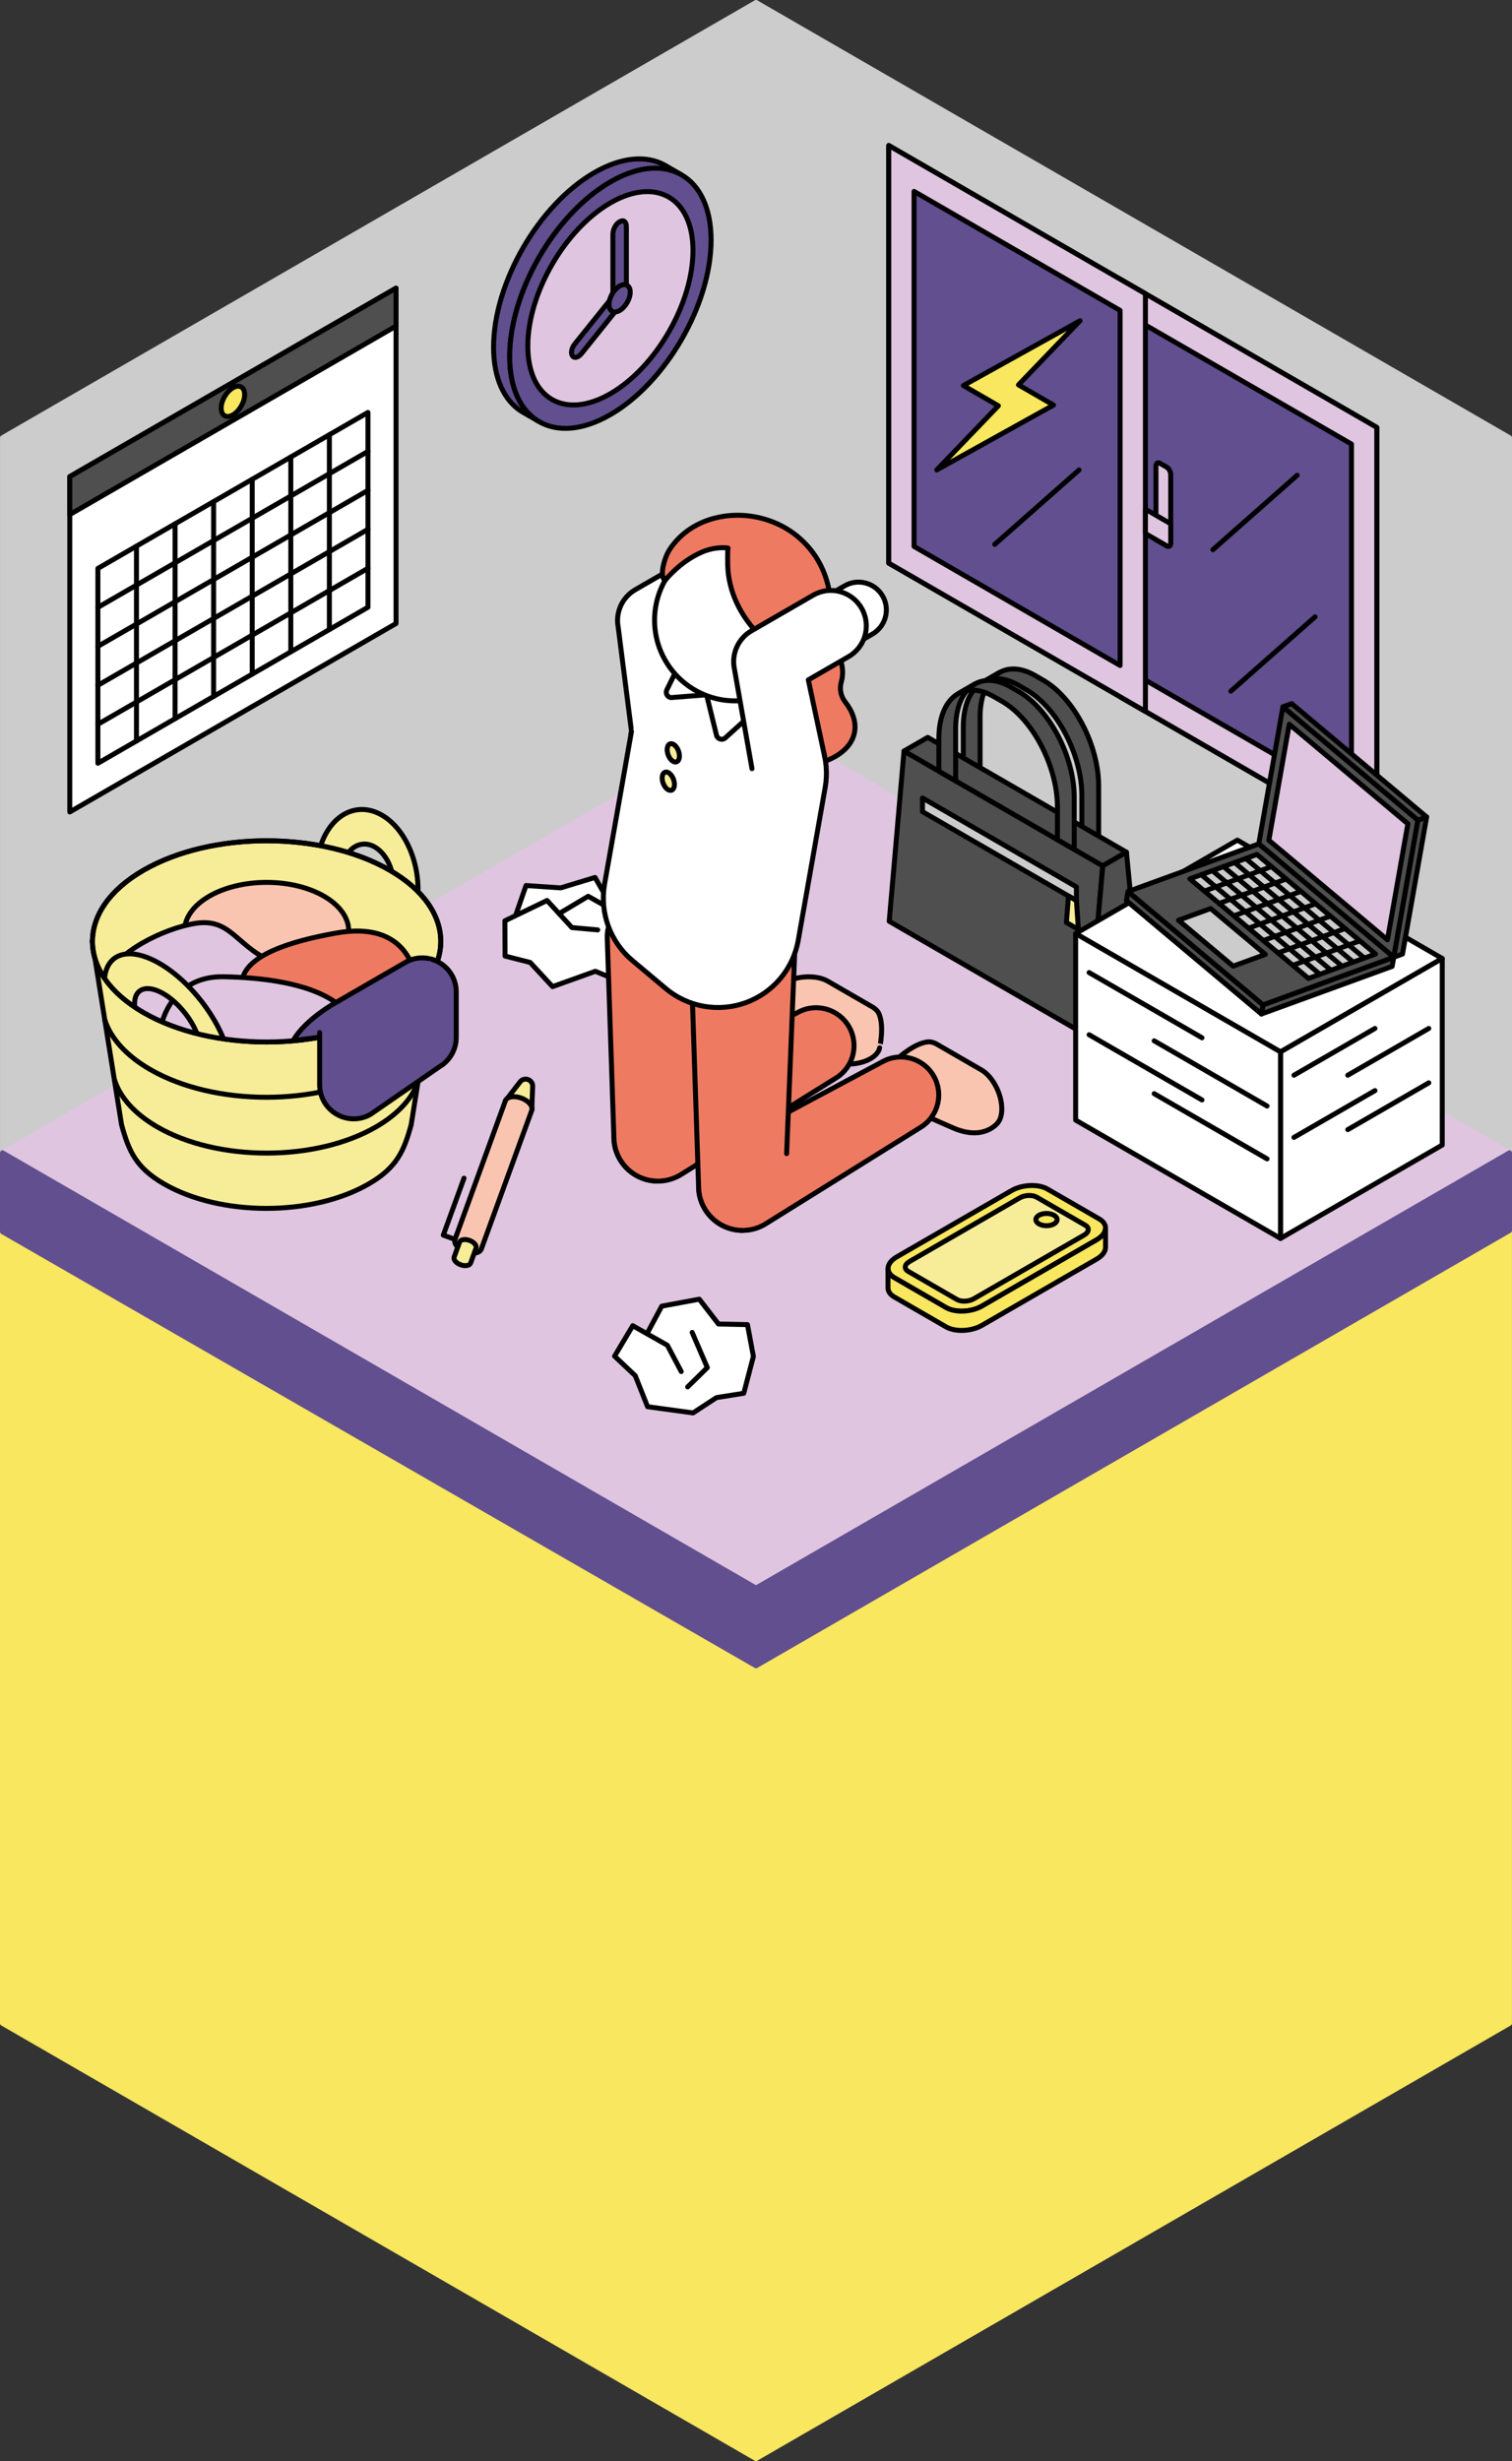<?xml version="1.0" encoding="UTF-8"?>
<svg id="_レイヤー_1" data-name="レイヤー 1" xmlns="http://www.w3.org/2000/svg" xmlns:xlink="http://www.w3.org/1999/xlink" version="1.1" viewBox="0 0 365.622 594.807">
  <rect x="0" y="0" width="365.622" height="594.807" fill="#333333" stroke="none"/>
  <defs>
    <style>
      .cls-1, .cls-2, .cls-3, .cls-4, .cls-5, .cls-6, .cls-7, .cls-8, .cls-9, .cls-10, .cls-11, .cls-12, .cls-13, .cls-14 {
        stroke-linecap: round;
        stroke-linejoin: round;
        stroke-width: 1.2px;
      }

      .cls-1, .cls-2, .cls-3, .cls-6, .cls-8, .cls-10, .cls-11, .cls-12, .cls-13, .cls-14 {
        stroke: #000;
      }

      .cls-1, .cls-5 {
        fill: #dfc5e0;
      }

      .cls-15 {
        clip-path: url(#clippath);
      }

      .cls-2, .cls-16 {
        fill: none;
      }

      .cls-3 {
        fill: #ef7a62;
      }

      .cls-4 {
        stroke: #624f8f;
      }

      .cls-4, .cls-10 {
        fill: #624f8f;
      }

      .cls-5 {
        stroke: #dfc5e0;
      }

      .cls-6, .cls-7 {
        fill: #f8e75f;
      }

      .cls-7 {
        stroke: #f8e75f;
      }

      .cls-8, .cls-9 {
        fill: #ccc;
      }

      .cls-16 {
        stroke: #f0efef;
        stroke-miterlimit: 10;
      }

      .cls-9 {
        stroke: #ccc;
      }

      .cls-11 {
        fill: #f9c5b1;
      }

      .cls-12 {
        fill: #fff;
      }

      .cls-13 {
        fill: #f7ec98;
      }

      .cls-14 {
        fill: #4f4f4f;
      }
    </style>
    <clipPath id="clippath">
      <path class="cls-16" d="M94.253,244.716c-16.447,9.496-43.113,9.495-59.561-.001-16.448-9.496-16.448-24.892-.001-34.388,16.447-9.496,43.113-9.495,59.561.001,16.448,9.496,16.448,24.892.001,34.388Z"/>
    </clipPath>
  </defs>
  <polygon class="cls-7" points="365.017 297.405 182.808 192.207 .6 297.405 .6 489.009 182.808 594.207 365.017 489.009 365.017 297.405"/>
  <g>
    <g>
      <polygon class="cls-9" points="182.814 .6 .605 105.798 .605 278.617 182.814 173.419 365.022 278.617 365.022 105.798 182.814 .6"/>
      <g>
        <polygon class="cls-12" points="16.874 196.242 95.772 150.69 95.772 69.639 16.874 115.191 16.874 196.242"/>
        <polygon class="cls-14" points="16.874 124.359 95.772 78.807 95.772 69.639 16.874 115.191 16.874 124.359"/>
        <polygon class="cls-12" points="88.976 146.766 88.976 99.681 23.67 137.385 23.67 184.47 88.976 146.766"/>
        <line class="cls-12" x1="33" y1="179.084" x2="33" y2="131.999"/>
        <line class="cls-12" x1="42.329" y1="173.698" x2="42.329" y2="126.612"/>
        <line class="cls-12" x1="51.658" y1="168.311" x2="51.658" y2="121.226"/>
        <line class="cls-12" x1="60.988" y1="162.925" x2="60.988" y2="115.84"/>
        <line class="cls-12" x1="70.317" y1="157.539" x2="70.317" y2="110.453"/>
        <line class="cls-12" x1="79.647" y1="152.152" x2="79.647" y2="105.067"/>
        <line class="cls-2" x1="88.976" y1="118.515" x2="23.67" y2="156.219"/>
        <line class="cls-2" x1="88.976" y1="109.098" x2="23.67" y2="146.802"/>
        <line class="cls-2" x1="88.976" y1="127.932" x2="23.67" y2="165.636"/>
        <line class="cls-2" x1="88.976" y1="137.349" x2="23.67" y2="175.053"/>
        <path class="cls-6" d="M53.487,98.636c0,1.808,1.27,2.541,2.836,1.637,1.566-.904,2.836-3.103,2.836-4.911,0-1.808-1.27-2.541-2.836-1.637-1.566.904-2.836,3.103-2.836,4.911Z"/>
      </g>
      <g>
        <g>
          <polygon class="cls-8" points="270.858 168.401 332.923 204.234 332.923 103.299 270.858 67.466 270.858 168.401"/>
          <polygon class="cls-1" points="270.858 168.401 332.923 204.234 332.923 103.299 270.858 67.466 270.858 168.401"/>
          <polygon class="cls-10" points="326.804 193.139 326.804 107.328 276.977 78.56 276.977 164.372 326.804 193.139"/>
          <polygon class="cls-8" points="214.913 136.101 276.977 171.934 276.977 70.999 214.913 35.166 214.913 136.101"/>
          <polygon class="cls-1" points="214.913 136.101 276.977 171.934 276.977 70.999 214.913 35.166 214.913 136.101"/>
          <polygon class="cls-10" points="270.858 160.839 270.858 75.027 221.032 46.26 221.032 132.072 270.858 160.839"/>
          <g>
            <path class="cls-1" d="M279.527,130.424l2.62,1.513c.524.303.949-.019.949-.717v-16.478c0-.699-.425-1.511-.949-1.813l-1.671-.965c-.524-.303-.949.019-.949.717v17.743Z"/>
            <path class="cls-1" d="M276.977,123.064l6.119,3.533v4.622c0,.699-.425,1.02-.949.717l-5.17-2.985v-5.888Z"/>
          </g>
        </g>
        <polygon class="cls-6" points="254.751 97.903 246.282 93.013 261.185 77.508 232.952 93.181 241.421 98.071 226.518 113.576 254.751 97.903"/>
        <line class="cls-2" x1="313.679" y1="114.868" x2="293.299" y2="132.85"/>
        <line class="cls-2" x1="260.924" y1="113.591" x2="240.544" y2="131.572"/>
        <line class="cls-2" x1="318.008" y1="149.075" x2="297.628" y2="167.056"/>
      </g>
      <g>
        <path class="cls-10" d="M126.132,99.454c-4.199-2.628-6.779-7.997-6.779-15.552,0-15.529,10.902-34.412,24.351-42.177,6.621-3.823,12.626-4.238,17.015-1.821l3.908,2.256c-4.391-2.424-10.4-2.012-17.027,1.814-13.449,7.765-24.351,26.648-24.351,42.177,0,7.562,2.585,12.934,6.791,15.559l-3.908-2.257Z"/>
        <g>
          <path class="cls-10" d="M171.952,58.033c0,15.529-10.902,34.412-24.351,42.177-13.449,7.765-24.351,1.471-24.351-14.058,0-15.529,10.902-34.412,24.351-42.177,13.449-7.765,24.351-1.471,24.351,14.058Z"/>
          <path class="cls-1" d="M167.569,60.564c0,12.734-8.94,28.218-19.968,34.585-11.028,6.367-19.968,1.206-19.968-11.528,0-12.734,8.94-28.218,19.968-34.585,11.028-6.367,19.968-1.206,19.968,11.528Z"/>
          <g>
            <path class="cls-10" d="M151.466,71.151l-3.259,1.882v-16.424c0-1.144.696-2.473,1.554-2.969l.152-.088c.858-.495,1.554.03,1.554,1.175v16.424Z"/>
            <path class="cls-10" d="M148.81,70.914l1.63,2.318-9.832,12.231c-.755.939-1.72,1.197-2.155.578l-.052-.074c-.436-.62-.177-1.883.578-2.822l9.832-12.231Z"/>
            <path class="cls-10" d="M152.397,70.614c0,1.633-1.146,3.619-2.561,4.435-1.414.817-2.561.155-2.561-1.478,0-1.633,1.146-3.619,2.561-4.435s2.561-.155,2.561,1.478Z"/>
          </g>
        </g>
      </g>
    </g>
    <g>
      <polygon class="cls-5" points="182.819 383.812 .611 278.614 182.814 173.419 365.022 278.617 182.819 383.812"/>
      <polygon class="cls-4" points="182.814 383.815 .605 278.617 .605 297.699 182.814 402.6 365.022 297.402 365.022 278.617 182.814 383.815"/>
    </g>
    <g>
      <g>
        <path class="cls-6" d="M253.308,287.39l12.518,7.227c2.23,1.288,1.951,3.537-.625,5.024l-27.744,16.018c-2.575,1.487-6.471,1.648-8.701.361l-12.518-7.227c-2.23-1.288-1.951-3.537.625-5.024l27.744-16.018c2.575-1.487,6.471-1.648,8.701-.361Z"/>
        <path class="cls-13" d="M262.156,298.498l-26.678,15.402c-1.211.699-3.043.775-4.091.17l-11.772-6.797c-1.049-.605-.917-1.663.294-2.362l26.678-15.402c1.211-.699,3.043-.775,4.091-.17l11.772,6.797c1.049.605.917,1.663-.294,2.362Z"/>
        <path class="cls-6" d="M251.243,293.711c1.004-.579,2.631-.579,3.634 0,1.004.579,1.004,1.519 0,2.098-1.004.579-2.631.579-3.634-0s-1.004-1.519-0-2.098Z"/>
      </g>
      <path class="cls-6" d="M214.734,311.215l-.001-4.593c.005.813.5,1.589,1.506,2.169l12.518,7.227c2.23,1.288,6.126,1.126,8.701-.361l27.744-16.018c1.392-.803,2.113-1.83,2.13-2.806l-0,4.602 0-.009c.017.997-.705,2.054-2.13,2.876l-27.744,16.018c-2.575,1.487-6.471,1.648-8.701.361l-12.518-7.227c-1.034-.597-1.529-1.401-1.505-2.239Z"/>
    </g>
    <g>
      <g>
        <path class="cls-13" d="M64.409,292.052c-8.961 0-17.922-1.974-24.759-5.921-6.837-3.947-8.537-8.026-10.255-14.295l-7.101-44.377c1.046,6.539,4.111,12.446,12.335,17.194,8.224,4.748,19.002,7.122,29.781,7.122,10.779 0,21.557-2.374,29.781-7.122,8.224-4.748,11.289-10.655,12.335-17.194l-7.101,44.377c-1.718,6.269-3.418,10.347-10.255,14.295-6.837,3.947-15.798,5.921-24.759,5.921h-.001Z"/>
        <path class="cls-2" d="M101.217,261.085c-1.336,4.134-4.773,8.085-10.312,11.283-14.598,8.428-38.267,8.428-52.866-0-5.54-3.199-8.978-7.152-10.313-11.286"/>
        <path class="cls-2" d="M103.482,246.479c-1.42,4.396-5.075,8.599-10.965,12-15.523,8.962-40.69,8.962-56.213-0-5.891-3.401-9.547-7.604-10.966-12.001"/>
      </g>
      <path class="cls-13" d="M98.524,231.532l-5.714-2.807,2.21-12.534c.836-4.74-1.283-9.971-4.722-11.661-3.44-1.69-6.918.792-7.754,5.532l-2.21,12.534-5.714-2.807,2.21-12.534c1.601-9.082,8.266-13.837,14.857-10.599,6.591,3.238,10.65,13.261,9.048,22.344l-2.21,12.534Z"/>
      <path class="cls-13" d="M94.253,244.716c-16.447,9.496-43.113,9.495-59.561-.001-16.448-9.496-16.448-24.892-.001-34.388,16.447-9.496,43.113-9.495,59.561.001,16.448,9.496,16.448,24.892.001,34.388Z"/>
      <g>
        <g class="cls-15">
          <g>
            <ellipse class="cls-11" cx="64.472" cy="225.017" rx="19.859" ry="11.756"/>
            <path class="cls-1" d="M26.19,236.36c-1.658,8.216,4.654,9.045,18.182,13.361,9.98,3.184,24.494,5.693,29.101.326,4.607-5.367,15.051-12.201-3.421-16.317-12.687-2.827-12.936-12.072-22.731-10.573-7.777,1.19-19.943,7.313-21.131,13.203Z"/>
            <path class="cls-3" d="M100.459,241.435c-1.165,6.977-8.626,9.67-19.102,9.67s-22.904-6.089-22.904-13.162,12.244-10.544,22.904-12.453c16.768-3.003,20.263,8.989,19.102,15.945Z"/>
            <path class="cls-1" d="M38.652,254.203c1.165,6.977,8.626,9.67,19.102,9.67s28.526-5.374,28.526-12.447c0-10.173-13.446-15.028-32.294-15.359-12.195-.214-16.495,11.181-15.333,18.137Z"/>
            <path class="cls-13" d="M57.602,267.918l-7.17-3.757-2.109-11.96c-.798-4.523-4.958-10.043-9.274-12.304-4.316-2.262-7.178-.422-6.381,4.101l2.109,11.96-7.17-3.757-2.109-11.96c-1.528-8.666,3.956-12.191,12.226-7.858,8.269,4.333,16.24,14.909,17.768,23.575l2.109,11.96Z"/>
            <path class="cls-10" d="M105.743,232.375c-2.325-1.154-5.195-1.233-7.763.25l-16.57,9.567s-7.517,4.025-10.515,9.294l6.28-.783c6.246-1.137,12.127-3.129,17.078-5.988,6.074-3.507,9.902-7.819,11.49-12.341Z"/>
          </g>
        </g>
        <path class="cls-16" d="M94.253,244.716c-16.447,9.496-43.113,9.495-59.561-.001-16.448-9.496-16.448-24.892-.001-34.388,16.447-9.496,43.113-9.495,59.561.001,16.448,9.496,16.448,24.892.001,34.388Z"/>
      </g>
      <path class="cls-2" d="M94.253,244.716c-16.447,9.496-43.113,9.495-59.561-.001-16.448-9.496-16.448-24.892-.001-34.388,16.447-9.496,43.113-9.495,59.561.001,16.448,9.496,16.448,24.892.001,34.388Z"/>
      <path class="cls-10" d="M77.294,249.561l0,12.612c0,6.336,6.859,10.296,12.346,7.128l16.57-11.447c2.546-1.47,4.115-4.187,4.115-7.128l-0-10.973c-0-3.366-1.936-6.061-4.573-7.374,0,0-.873-.388-1.326-.524"/>
    </g>
    <g>
      <polyline class="cls-12" points="156.447 322.35 160.025 315.685 169.096 314 173.728 319.995 180.743 320.145 182.183 327.826 179.85 336.737 173.237 337.791 167.593 341.485 156.598 339.985 153.613 332.489 148.613 327.77 153.008 320.406 161.376 325.136 164.732 331.489"/>
      <polyline class="cls-12" points="167.376 322.03 171.041 330.532 166.28 335.204"/>
    </g>
    <g>
      <path class="cls-12" d="M127.195,214.027l8.393.56,8.3-2.518,6.715,11.751c-.118-.013-14.386,8.035-14.386,8.035l-13.65-4.483,4.628-13.345Z"/>
      <polyline class="cls-12" points="135.2 220.809 142.229 216.62 148.568 220.198 153.73 221.158 157.397 228.702 150.603 237.498 143.961 234.748 133.616 238.457 128.201 232.613 122.132 231.069 122.089 222.548 132.285 217.634 138.3 224.186 144.546 224.744"/>
    </g>
    <g>
      <g>
        <path class="cls-14" d="M265.666,214.884v-24.965c0-9.823-5.972-21.234-13.339-25.487l-1.99-1.149c-3.302-1.907-6.324-2.051-8.654-.745h0l-4.061,2.345h0c2.329-1.305,5.352-1.161,8.654.745l1.99,1.149c7.367,4.253,13.339,15.665,13.339,25.487v20.297s4.061,2.323,4.061,2.323Z"/>
        <path class="cls-14" d="M236.997,198.348v-24.981c0-5.42,1.818-9.224,4.685-10.83l-4.061,2.345.001-.001c-2.868,1.606-4.687,5.411-4.687,10.831v20.297s4.061,2.339,4.061,2.339Z"/>
      </g>
      <polygon class="cls-14" points="215.024 222.663 263.084 250.41 266.663 209.264 218.603 181.517 215.024 222.663"/>
      <polygon class="cls-14" points="218.605 181.518 266.663 209.264 272.389 205.958 224.331 178.212 218.605 181.518"/>
      <polygon class="cls-14" points="263.084 250.41 275.968 242.972 272.389 205.958 266.663 209.264 263.084 250.41"/>
      <g>
        <path class="cls-14" d="M259.759,205.266v-12.586c0-9.823-5.972-21.234-13.339-25.487l-1.99-1.149c-3.302-1.907-6.324-2.051-8.654-.745h0l-4.061,2.345h0c2.329-1.305,5.352-1.161,8.654.745l1.99,1.149c7.367,4.253,13.339,15.665,13.339,25.487v7.918s4.061,2.323,4.061,2.323Z"/>
        <path class="cls-14" d="M231.09,188.729v-12.601c0-5.42,1.818-9.224,4.685-10.83l-4.061,2.345.001-.001c-2.868,1.606-4.687,5.411-4.687,10.831v7.918s4.061,2.339,4.061,2.339Z"/>
      </g>
      <polygon class="cls-8" points="260.294 217.664 223.072 196.174 223.072 192.867 260.294 214.357 260.294 217.664"/>
      <polygon class="cls-13" points="260.777 224.636 257.879 222.963 258.363 216.549 260.294 217.664 260.777 224.636"/>
    </g>
    <g>
      <g>
        <path class="cls-13" d="M122.2,266.072l3.567-4.602c1.011-1.304,3.1-.544,3.036,1.105l-.226,5.818"/>
        <path class="cls-11" d="M110.017,299.547c-.171.471-.032,1.055.46,1.641.983,1.172,3.002,1.907,4.509,1.641.753-.133,1.236-.491,1.407-.962h0l12.184-33.475c.171-.471.032-1.055-.46-1.641-.983-1.172-3.002-1.907-4.509-1.641-.753.133-1.236.491-1.407.962l-12.184,33.475h0Z"/>
        <path class="cls-13" d="M110.107,304.833c.615.733,1.876,1.192,2.818,1.026.471-.083.772-.307.88-.601l1.305-3.587c.107-.294.02-.66-.288-1.026-.615-.733-1.876-1.192-2.818-1.026-.471.083-.773.307-.88.601l-1.305,3.587c-.107.295-.02.66.288,1.026Z"/>
      </g>
      <polyline class="cls-2" points="110.017 299.547 107.192 298.519 112.204 284.748"/>
    </g>
    <g>
      <path class="cls-3" d="M204.359,169.617c-1.071-1.363-1.396-3.17-.917-4.836,1.183-4.11-.966-9.109-6.362-13.31-8.492-6.61-21.804-8.737-29.733-4.749-6.443,3.24-7.347,9.52-2.904,15.307.836,1.089.905,2.553.204,3.734-2.699,4.545.117,10.554,7.69,14.927,9.552,5.515,23.055,6.338,30.159,1.838,5.074-3.214,5.507-8.274,1.862-12.912Z"/>
      <g>
        <path class="cls-11" d="M212.436,244.781c-.299-.527-.795-1.013-1.499-1.42l-10.765-6.215c-2.722-1.571-7.475-1.374-10.618.44-1.261.728-2.071,1.606-2.413,2.497l.001 0s-2.262,5.052,4.208,9.913c3.471,2.608,7.843,5.692,8.157,5.873,3.035,1.752,7.956,1.752,10.991-0,1.138-.657,1.85-1.467,2.134-2.316,0,0,.078-.285.082-.305-.001.003,1.233-5.5-.278-8.468Z"/>
        <g>
          <path class="cls-3" d="M154.071,265.425l38.955-20.792c4.364-2.329,9.79-.778,12.264,3.506l0.0 0c2.474,4.284,1.104,9.759-3.095,12.374l-37.484,23.34c-5.109,3.181-11.836,1.498-14.846-3.714l-0-0c-3.009-5.212-1.103-11.88,4.206-14.714Z"/>
          <path class="cls-3" d="M169.734,266.902l1.615-40.178c.173-5.183-3.982-9.479-9.168-9.479h-6.171c-5.186,0-9.341,4.296-9.168,9.479l1.615,48.449c.191,5.74,4.902,10.293,10.645,10.29h0"/>
        </g>
      </g>
      <g>
        <g>
          <path class="cls-11" d="M217.104,255.783c-.016.014-.223.224-.223.224-.593.671-.939,1.692-.939,3.006 0,3.505,2.46,7.766,5.495,9.518.313.181,5.171,2.425,9.165,4.127,7.445,3.173,10.689-1.312,10.689-1.312l.001.001c.601-.742.956-1.882.956-3.338 0-3.629-2.206-7.844-4.928-9.415l-10.765-6.215c-.704-.407-1.373-.593-1.979-.588-3.326.175-7.475,3.995-7.472,3.993Z"/>
          <path class="cls-3" d="M174.555,277.333l38.955-20.792c4.364-2.329,9.79-.778,12.264,3.506l0.0 0c2.474,4.284,1.104,9.759-3.095,12.374l-37.484,23.34c-5.109,3.181-11.836,1.498-14.846-3.714l-0-0c-3.009-5.212-1.103-11.88,4.206-14.714Z"/>
        </g>
        <path class="cls-3" d="M190.218,278.809l1.996-49.657h-15.72c-5.186,0-9.341,4.296-9.168,9.479l1.615,48.449c.191,5.74,4.902,10.293,10.645,10.29h0"/>
      </g>
      <g>
        <path class="cls-12" d="M171.265,131.151h8.379c3.712,0,6.726,3.014,6.726,6.726v0c0,3.712-3.014,6.726-6.726,6.726h-8.379v-13.452h0Z" transform="translate(-44.981 107.88) rotate(-30)"/>
        <path class="cls-12" d="M170.649,172.843l-3.257-18.474,9.739-5.623c4.099-2.367,5.504-7.608,3.137-11.708v-0c-2.367-4.099-7.608-5.504-11.708-3.137l-14.881,8.592c-.396.225-.771.478-1.122.759-.053.042-.103.086-.154.129-.052.044-.105.086-.155.131-.087.076-.171.155-.255.235-.014.013-.028.026-.042.039-.394.381-.746.795-1.054,1.235-.004.005-.007.01-.011.015-.068.097-.133.196-.197.296-.013.02-.025.039-.038.059-.053.084-.103.169-.152.254-.023.039-.046.078-.068.117-.037.066-.072.133-.107.2-.032.061-.065.123-.096.185-.022.045-.043.091-.065.136-.041.086-.081.172-.119.26-.01.022-.018.045-.028.067-.468,1.104-.71,2.315-.675,3.566 0.0.005.001.011.001.016.004.129.01.259.02.389.021.29.058.58.109.868l3.231,25.296-.152.861"/>
      </g>
      <path class="cls-12" d="M165.367,161.655l0-0c6.614-2.407,14.01-1.103,19.402,3.421l8.031,6.739c5.392,4.524,7.96,11.581,6.738,18.513l-6.506,36.898c-1.222,6.932-6.05,12.685-12.664,15.092l-0.0 0c-6.614,2.407-14.01,1.103-19.402-3.421l-8.031-6.739c-5.392-4.524-7.96-11.581-6.738-18.513l6.506-36.898"/>
      <g>
        <path class="cls-12" d="M186.045,168.714l-10.65,9.624c-.697.63-1.811.339-2.112-.551l-2.424-9.862,15.186.789Z"/>
        <path class="cls-12" d="M163.798,161.545l-2.552,5.185c-.395.802.115,1.754,1.001,1.871l8.613-.675-7.062-6.381Z"/>
      </g>
      <g>
        <path class="cls-13" d="M164.261,183.174c-.181,1.028-.976,1.317-1.775.646s-1.3-2.047-1.119-3.075.976-1.317,1.775-.646,1.3,2.047,1.119,3.075Z"/>
        <path class="cls-13" d="M163.052,190.027c-.181,1.028-.976,1.317-1.775.646s-1.3-2.047-1.119-3.075.976-1.317,1.775-.646,1.3,2.047,1.119,3.075Z"/>
      </g>
      <g>
        <circle class="cls-12" cx="177.783" cy="149.894" r="19.501"/>
        <path class="cls-3" d="M198.484,136.694c-.916-1.821-2.091-3.519-3.5-5.038-1.776-1.914-3.923-3.544-6.408-4.761-9.352-4.581-21.175-2.456-26.643,5.909-1.27,1.942-2.545,6.422-1.134,7.499,0,0,3.555-4.551,8.905-6.853,3.476-1.496,6.341-.996,6.341-.996-.135.94-.095,2.952-.078,3.951.234,13.583,12.881,23.038,18.321,22.998.452-.003.896-.051,1.33-.14.895-.182,1.658-.758,2.126-1.542.302-.506.586-1.027.85-1.566,3.13-6.39,2.857-13.56-.111-19.462Z"/>
        <path class="cls-12" d="M188.184,166.455l-0-0c-.843-.307-1.278-1.24-.971-2.083l2.779-7.636c.307-.843,1.24-1.278,2.083-.971l0.0 0c2.109.767,3.196,3.099,2.428,5.207l-1.112,3.054c-.767,2.109-3.099,3.196-5.207,2.428Z"/>
      </g>
      <g>
        <path class="cls-12" d="M199.336,141.103h8.379c3.712,0,6.726,3.014,6.726,6.726v0c0,3.712-3.014,6.726-6.726,6.726h-8.38v-13.452h0Z" transform="translate(-46.196 123.249) rotate(-30)"/>
        <path class="cls-12" d="M199.368,182.634l-3.905-18.313,9.739-5.623c4.099-2.367,5.504-7.608,3.137-11.708-2.367-4.099-7.608-5.504-11.708-3.137l-14.881,8.592c-.396.225-.771.478-1.122.759-.053.042-.103.086-.154.129-.052.044-.105.086-.155.131-.088.077-.172.156-.256.236-.013.012-.027.024-.04.037-.394.381-.746.795-1.054,1.235-.004.005-.007.01-.011.016-.068.097-.133.196-.197.296-.013.02-.025.039-.038.059-.053.084-.103.169-.152.254-.023.039-.046.078-.068.117-.037.066-.072.133-.107.2-.032.061-.065.123-.096.185-.022.045-.043.091-.065.137-.041.086-.081.172-.118.259-.01.023-.019.045-.028.068-.468,1.104-.71,2.315-.675,3.566 0.0.002 0.0.003 0.0.005.004.133.01.267.02.401.021.289.058.579.109.867l4.297,24.37"/>
      </g>
    </g>
    <g>
      <g>
        <polygon class="cls-12" points="309.644 254.233 260.105 225.632 299.214 203.052 348.753 231.654 309.644 254.233"/>
        <g>
          <polygon class="cls-12" points="348.753 276.739 309.643 299.319 309.643 254.234 348.753 231.654 348.753 276.739"/>
          <line class="cls-12" x1="312.897" y1="259.87" x2="332.485" y2="248.561"/>
          <line class="cls-12" x1="325.912" y1="259.87" x2="345.5" y2="248.561"/>
          <line class="cls-12" x1="312.897" y1="274.898" x2="332.485" y2="263.589"/>
          <line class="cls-12" x1="325.912" y1="273.018" x2="345.5" y2="261.709"/>
        </g>
        <g>
          <polygon class="cls-12" points="309.644 299.318 260.105 270.717 260.105 225.632 309.644 254.233 309.644 299.318"/>
          <line class="cls-2" x1="290.654" y1="250.816" x2="263.359" y2="235.057"/>
          <line class="cls-2" x1="290.654" y1="265.844" x2="263.359" y2="250.085"/>
          <g>
            <line class="cls-2" x1="306.391" y1="267.315" x2="279.095" y2="251.555"/>
            <line class="cls-2" x1="306.391" y1="280.087" x2="279.095" y2="264.328"/>
          </g>
        </g>
      </g>
      <g>
        <g>
          <g>
            <polygon class="cls-14" points="337.033 231.354 304.386 203.96 310.228 170.826 342.876 198.221 337.033 231.354"/>
            <polygon class="cls-14" points="339.141 230.587 337.033 231.354 342.876 198.221 344.983 197.453 339.141 230.587"/>
            <polygon class="cls-14" points="342.876 198.221 310.228 170.826 312.336 170.059 344.983 197.453 342.876 198.221"/>
          </g>
          <polygon class="cls-1" points="306.82 203.074 311.763 175.042 340.442 199.106 335.499 227.139 306.82 203.074"/>
        </g>
        <g>
          <g>
            <polygon class="cls-14" points="305.027 245.071 305.416 242.862 337.033 231.354 336.644 233.563 305.027 245.071"/>
            <polygon class="cls-14" points="305.027 245.071 272.38 217.676 272.769 215.468 305.416 242.862 305.027 245.071"/>
            <polygon class="cls-14" points="305.417 242.862 272.77 215.467 304.386 203.96 337.033 231.354 305.417 242.862"/>
          </g>
          <polygon class="cls-8" points="284.977 222.413 292.755 219.582 305.97 230.671 298.191 233.502 284.977 222.413"/>
          <g>
            <polygon class="cls-8" points="287.727 212.41 303.936 206.511 332.615 230.575 316.406 236.475 287.727 212.41"/>
            <line class="cls-2" x1="319.163" y1="235.472" x2="290.484" y2="211.407"/>
            <line class="cls-2" x1="321.853" y1="234.493" x2="293.174" y2="210.428"/>
            <line class="cls-2" x1="324.543" y1="233.513" x2="295.864" y2="209.449"/>
            <line class="cls-2" x1="327.233" y1="232.534" x2="298.554" y2="208.47"/>
            <line class="cls-2" x1="329.923" y1="231.555" x2="301.244" y2="207.491"/>
            <line class="cls-2" x1="328.83" y1="227.399" x2="312.621" y2="233.299"/>
            <line class="cls-2" x1="325.267" y1="224.409" x2="309.057" y2="230.309"/>
            <line class="cls-2" x1="321.703" y1="221.419" x2="305.494" y2="227.319"/>
            <line class="cls-2" x1="318.14" y1="218.429" x2="301.931" y2="224.329"/>
            <line class="cls-2" x1="314.577" y1="215.439" x2="298.367" y2="221.339"/>
            <line class="cls-2" x1="311.013" y1="212.449" x2="294.804" y2="218.349"/>
            <line class="cls-2" x1="307.45" y1="209.459" x2="291.241" y2="215.359"/>
          </g>
        </g>
      </g>
    </g>
  </g>
</svg>